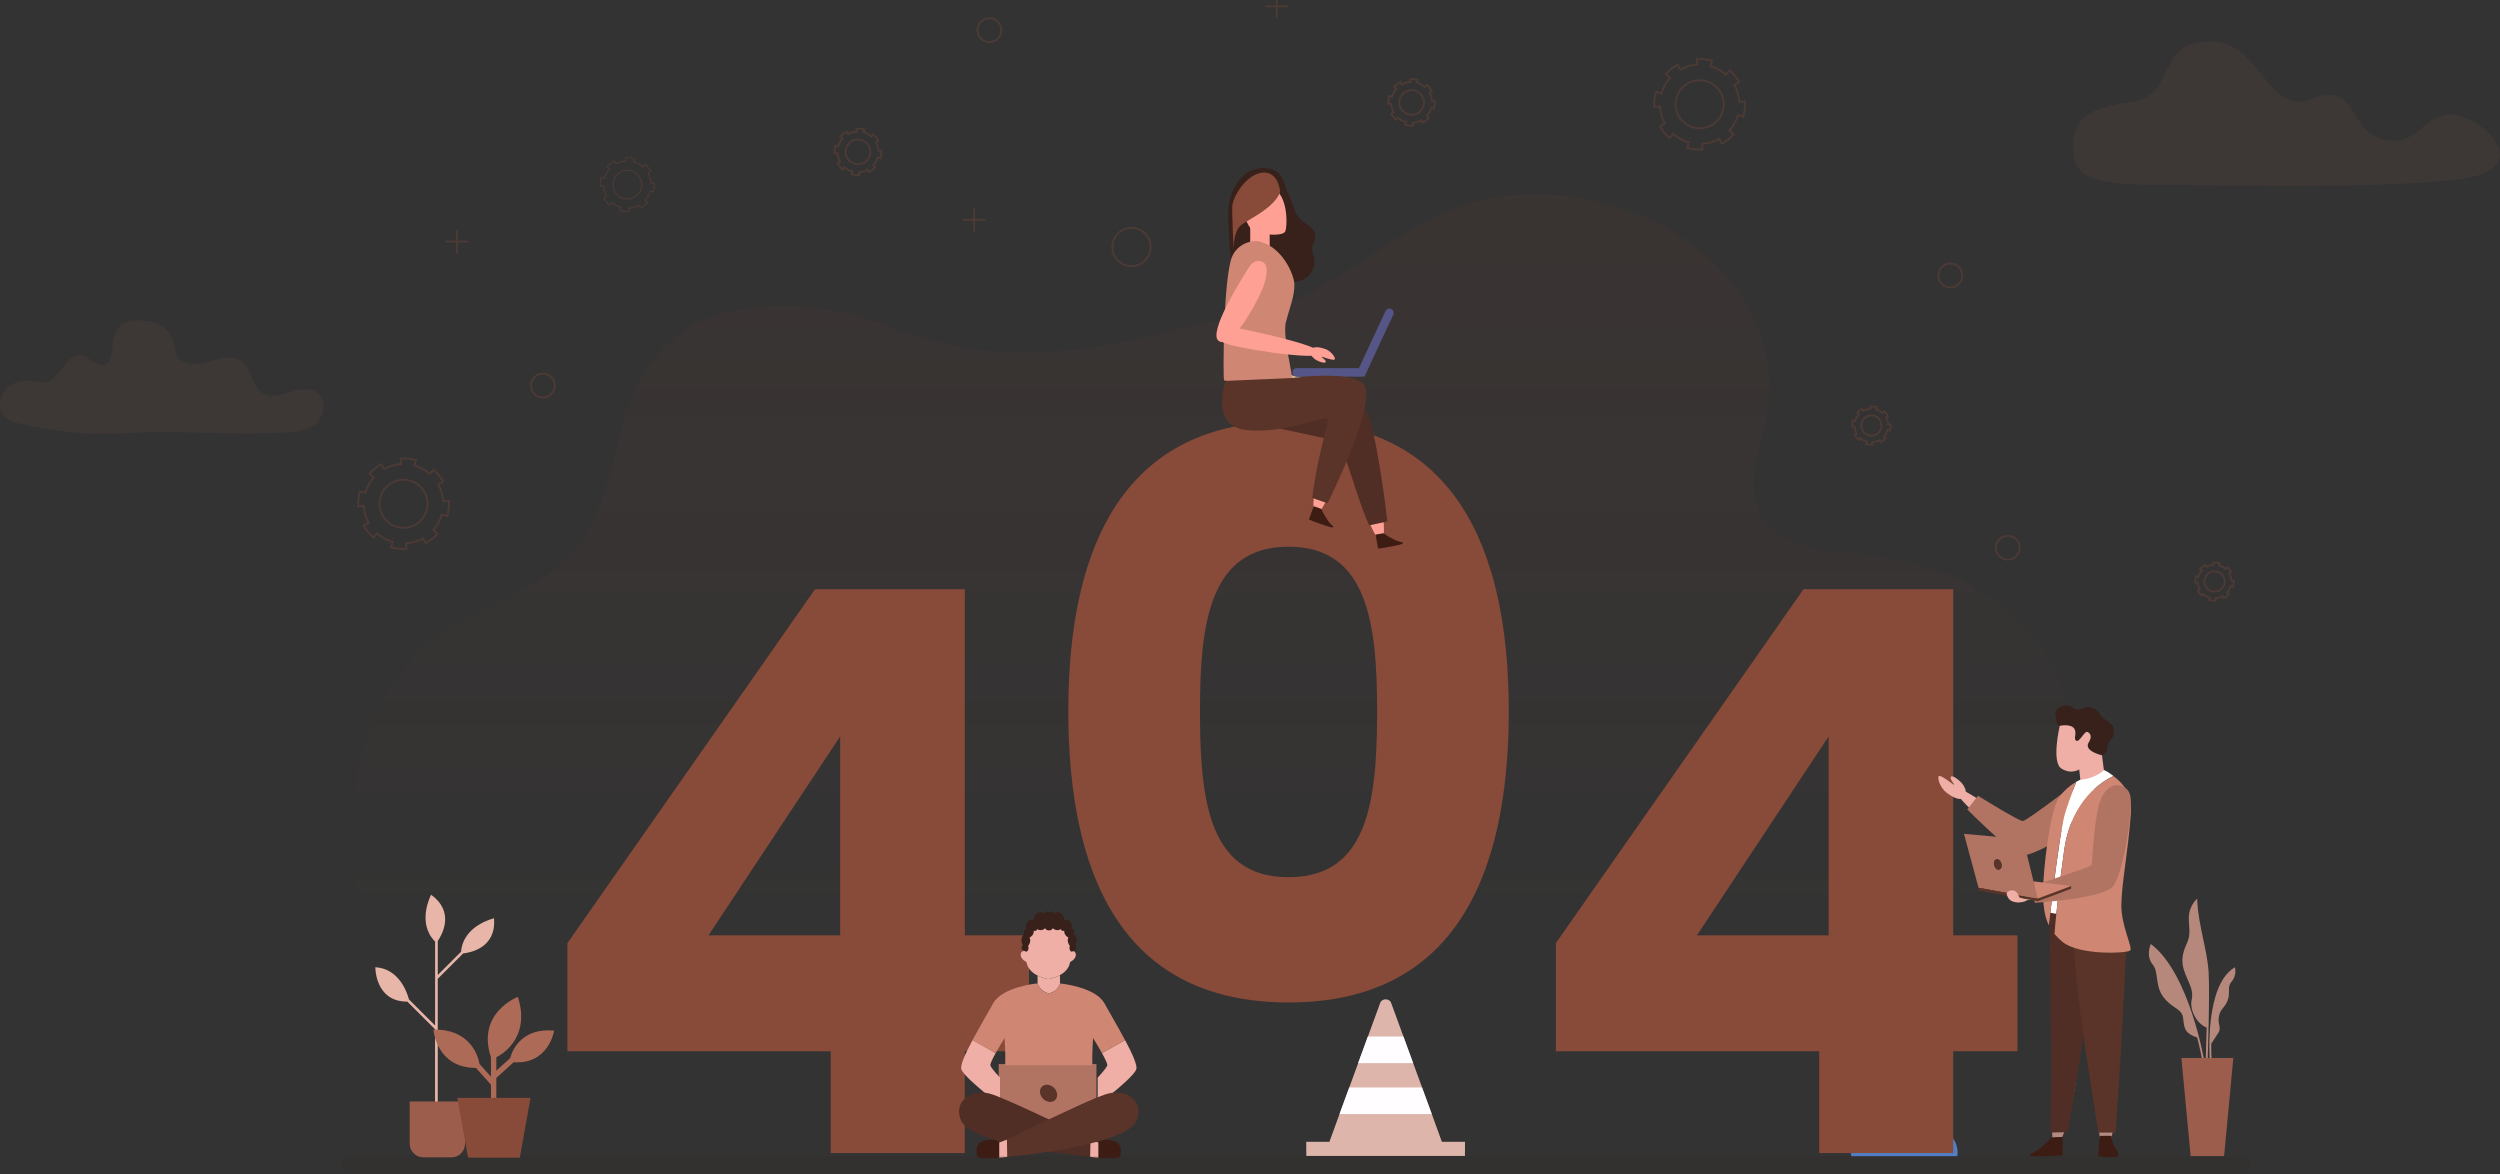 <svg width="726" height="341" viewBox="0 0 726 341" fill="none" xmlns="http://www.w3.org/2000/svg">
<rect x="0" y="0" width="726" height="341" fill="#333333" stroke="none"/>
<g clip-path="url(#clip0_3341_13729)">
<path d="M619.618 337.529H181.156C176.808 337.529 172.157 338.014 167.834 337.529C137.145 334.131 116.171 300.492 107.464 273.795C105.229 266.975 103.65 259.815 102.837 252.57C100.335 230.545 104.926 207.67 120.203 190.863C133.599 176.118 155.932 174.128 168.016 158.34C176.93 146.751 177.513 130.902 182.601 117.614C185.929 108.926 191.333 100.746 199.166 95.698C205.785 91.427 213.764 89.655 221.646 89.109C234.106 88.235 246.785 90.249 258.346 94.934C270.503 99.873 282.708 102.081 295.909 102.275C311.029 102.482 325.322 100.006 339.859 96.232C354.08 92.567 369.152 91.232 382.231 84.073C400.703 73.988 413.977 60.166 435.764 57.169C459.057 53.953 485.009 62.035 500.882 79.752C511.594 91.718 516.123 107.263 512.747 123.063C510.658 132.771 505.764 143.523 513.33 152.176C518.322 157.915 526.434 159.772 534 160.33C554.427 161.884 572.304 165.998 587.059 181.397C601.632 196.627 602.847 211.371 603.758 231.358C604.086 238.493 603.223 245.568 601.827 252.546C601.487 254.306 601.086 256.065 600.685 257.813C600.43 258.881 600.187 259.924 599.92 260.992C597.734 269.693 593.909 278.795 593.848 287.847C593.738 304.072 608.421 312.312 615.04 325.43C615.586 326.571 619.557 337.529 619.618 337.529Z" fill="url(#paint0_linear_3341_13729)"/>
<path d="M280.183 271.611V171.095H236.694L179.688 252.571L164.774 273.892V305.286H241.236V334.86H280.171V305.286H298.825V271.623H280.183V271.611ZM243.98 271.611H205.75L218.356 252.571L243.98 213.859V271.611Z" fill="#884A39"/>
<path d="M374.193 122.371C326.842 122.371 310.24 157.855 310.24 206.517C310.24 223.895 312.329 239.574 317.114 252.57C325.846 276.319 343.601 291.124 374.193 291.124C404.772 291.124 422.54 276.319 431.272 252.57C436.056 239.561 438.145 223.895 438.145 206.517C438.145 157.855 421.52 122.371 374.193 122.371ZM374.193 254.73C369.906 254.73 366.323 253.978 363.348 252.57C350.268 246.454 348.471 227.984 348.471 206.517C348.471 181.057 351.203 158.765 374.205 158.765C397.182 158.765 399.915 181.057 399.915 206.517C399.915 227.997 398.105 246.442 385.05 252.57C382.038 253.978 378.48 254.73 374.193 254.73Z" fill="#884A39"/>
<path d="M537.657 335.758C547.906 335.758 558.144 335.758 568.394 335.758C568.88 332.736 567.35 329.787 564.726 328.537C562.455 327.457 559.711 327.809 557.67 329.435C558.278 327.955 557.828 326.256 556.602 325.333C555.266 324.314 553.298 324.448 552.048 325.685C551.234 322.457 548.878 319.885 545.878 319.084C541.883 318.016 537.316 320.212 535.337 324.532C536.114 328.27 536.879 332.02 537.657 335.758Z" fill="#537EC5"/>
<path d="M567.216 271.611V171.095H523.751L466.733 252.571L451.819 273.892V305.286H528.305V334.86H567.216V305.286H585.882V271.623H567.216V271.611ZM531.037 271.611H492.795L505.401 252.571L531.037 213.859V271.611Z" fill="#884A39"/>
<path d="M363.238 70.603C364.052 70.445 367.234 71.052 367.853 71.598C370.537 73.952 375.443 79.753 375.225 84.619C374.957 90.59 372.686 91.585 372.686 95.832C372.686 100.079 374.314 108.586 374.314 109.678C374.314 110.77 356.838 110.309 356.474 109.86C356.109 109.411 356.668 78.09 357.737 75.032C358.817 72.01 359.789 71.27 363.238 70.603Z" fill="#DEC6A0"/>
<path d="M358.672 116.765C358.065 119.52 359.947 122.19 362.74 122.59C364.963 122.906 367.974 123.003 371.836 122.432C381.467 121.012 392.931 121.971 394.692 118.355C396.453 114.739 391.158 110.528 381.722 110.103C373.196 109.727 362.643 107.967 360.87 110.382C359.959 111.608 359.194 114.35 358.672 116.765Z" stroke="#D5BB95" stroke-width="0.883" stroke-miterlimit="10"/>
<path d="M361.878 113.125C360.482 115.576 361.477 118.683 364.028 119.896C366.056 120.855 368.898 121.838 372.76 122.445C382.378 123.95 393.041 128.27 395.798 125.345C398.554 122.42 394.753 116.814 385.863 113.61C377.836 110.71 368.278 105.904 365.862 107.676C364.635 108.586 363.093 110.977 361.878 113.125Z" stroke="#D5BB95" stroke-width="0.883" stroke-miterlimit="10"/>
<path d="M358.1 77.653C356.995 74.996 356.898 68.079 356.715 65.251C356.533 62.302 356.618 59.256 357.602 56.441C358.974 52.485 361.804 49.208 366.188 48.832C367.427 48.723 368.714 48.856 369.856 49.378C370.973 49.9 371.908 50.798 372.467 51.902C373.11 53.164 373.256 54.621 373.876 55.895C374.422 57.011 375.005 58.116 375.394 59.317C375.734 60.373 376.001 61.465 376.62 62.399C377.252 63.37 378.187 64.135 379.098 64.826C380.446 65.834 382.182 66.987 381.976 68.916C381.879 69.875 381.32 70.7 381.138 71.634C380.931 72.714 381.308 73.794 381.575 74.826C382.061 76.683 381.296 78.685 379.996 80.044C378.806 81.294 377.07 81.864 375.369 81.888C374.349 81.901 373.317 81.925 372.321 81.731C371.143 81.5 370.597 80.966 369.844 80.056C367.998 77.835 366.14 75.603 364.294 73.382C363.844 72.848 363.407 72.314 362.958 71.78C362.739 71.525 362.788 71.549 362.508 71.367C362.035 71.04 362.156 71.307 361.634 71.537C360.359 72.095 359.169 76.78 358.1 77.653Z" fill="#37211A"/>
<path d="M368.716 65.652H363.068V73.588H368.716V65.652Z" fill="#FFA095"/>
<path d="M368.642 68.103C368.642 68.103 372.71 68.467 373.257 67.156C373.803 65.846 374.07 58.832 371.083 55.664C368.095 52.497 362.752 53.261 360.857 56.162C358.95 59.062 362.982 68.054 365.338 68.151C367.682 68.249 368.642 68.103 368.642 68.103Z" fill="#FFA095"/>
<path d="M394.789 114.399C388.62 108.926 381.552 138.293 381.418 146.133C381.285 153.96 385.05 146.533 389.786 134.956C394.522 123.391 397.218 116.547 394.789 114.399Z" fill="#FFA095"/>
<path d="M383.738 147.856C383.738 147.856 384.187 149.094 385.462 150.926C386.725 152.758 387.26 152.625 387.15 153.123C387.029 153.608 380.106 150.89 380.106 150.89L381.503 146.994C381.503 146.994 383.774 147.747 383.738 147.856Z" fill="#3D1C14"/>
<path d="M394.717 120.382C386.641 118.719 395.178 147.698 398.979 154.542C402.781 161.399 402.319 153.086 400.643 140.696C398.979 128.306 397.899 121.037 394.717 120.382Z" fill="#FFA095"/>
<path d="M401.845 154.882C401.845 154.882 402.853 155.732 404.869 156.69C406.885 157.649 407.286 157.273 407.419 157.758C407.565 158.244 400.206 159.336 400.206 159.336L399.465 155.258C399.477 155.246 401.833 154.773 401.845 154.882Z" fill="#3D1C14"/>
<path d="M376.584 109.387H396.234L404.614 91.39C404.905 90.772 404.638 90.031 404.006 89.74C403.387 89.437 402.646 89.716 402.355 90.347L394.631 106.911H376.56C375.88 106.911 375.321 107.47 375.321 108.149C375.333 108.841 375.892 109.387 376.584 109.387Z" fill="#565588"/>
<path d="M364.696 69.972C364.696 69.972 359.996 69.948 357.919 74.256C355.211 79.886 355.151 109.775 355.454 110.382C355.867 111.207 374.764 111.207 375.177 110.249C375.59 109.29 372.383 97.567 373.416 93.538C374.448 89.51 375.942 86.148 375.893 82.629C375.869 79.741 372.043 70.809 364.696 69.972Z" fill="#CF8774"/>
<path d="M375.176 110.249C375.176 110.249 393.489 114.933 396.586 119.277C399.695 123.622 402.901 151.423 402.901 151.423L397.631 152.564C394.218 145.429 390.077 128.791 388.316 128.172C386.555 127.553 369.249 123.974 369.249 123.974L368.97 113.913L375.176 110.249Z" fill="#502E25"/>
<path d="M375.285 109.775C382.632 108.841 395.408 108.186 396.586 112.688C398.529 120.115 385.523 146.157 385.523 146.157L381.078 144.603C382.523 132.298 386.081 122.384 385.523 121.559C384.976 120.733 372.419 126.109 361.805 124.872C351.19 123.634 355.939 110.613 355.939 110.613L375.285 109.775Z" fill="#5B3429"/>
<path d="M365.837 75.809C364.671 75.663 363.542 76.306 362.91 77.301C360.056 81.731 350.753 96.718 353.899 98.999C357.591 101.681 365.047 87.908 366.699 83.66C368.059 80.117 368.666 76.161 365.837 75.809Z" fill="#FFA095"/>
<path d="M354.871 95.783C355.648 95.007 356.801 94.752 357.894 94.97C363.311 96.05 382.912 100.128 383.483 102.482C384.151 105.225 355.66 100.638 355.016 99.278C354.53 98.235 353.632 97.033 354.871 95.783Z" fill="#FFA095"/>
<path d="M380.714 101.839C381.017 100.152 383.883 101.014 384.843 101.342C386.409 101.876 387.842 103.696 387.636 104.315C387.43 104.946 383.932 103.502 383.774 103.611C383.604 103.72 385.244 104.582 384.989 105.14C384.733 105.71 382.426 104.849 381.649 104.145C380.859 103.453 380.519 102.895 380.714 101.839Z" fill="#FFA095"/>
<path d="M358.283 73.236C358.283 73.236 357.858 67.108 360.651 65.179C363.444 63.249 369.966 60.312 371.763 55.798C371.763 55.798 371.399 49.755 366.674 50.131C361.938 50.507 357.967 57.169 357.858 59.912C357.748 62.654 358.283 73.236 358.283 73.236Z" fill="#884A39"/>
<path d="M418.837 331.911H385.938L388.998 323.525L391.828 315.795L394.414 308.732L397.244 301.002L400.827 291.197C401.312 289.874 403.498 289.874 403.972 291.197L407.555 301.002L410.384 308.732L412.971 315.795L415.801 323.525L418.837 331.911Z" fill="#DDB5AB"/>
<path d="M425.418 335.685H379.354L379.33 331.583H425.442L425.418 335.685Z" fill="#DDB5AB"/>
<path d="M410.371 308.732H394.401L397.231 301.002H407.542L410.371 308.732Z" fill="#FFFDFF"/>
<path d="M415.776 323.525H388.997L391.827 315.795H412.946L415.776 323.525Z" fill="#FFFDFF"/>
<path d="M304.362 284.328H304.483C304.483 284.328 306.171 284.074 307.811 283.163L307.823 283.188V285.578C307.823 285.578 307.361 287.848 304.568 288.479C301.799 287.836 301.313 285.554 301.313 285.554V283.358L301.338 283.309C302.88 284.11 304.362 284.328 304.362 284.328Z" fill="#EFAEA6"/>
<path d="M304.484 284.328H304.362C304.362 284.328 302.88 284.11 301.35 283.321C299.881 282.593 298.387 281.367 298.083 279.365C298.083 279.365 296.383 278.625 296.407 277.229C296.432 275.834 297.926 276.21 297.926 276.21C297.926 276.21 296.699 271.817 299.006 268.589C301.326 265.337 304.289 266.356 304.289 266.356H304.532C304.532 266.356 307.52 265.349 309.827 268.589C312.159 271.817 310.908 276.21 310.908 276.21C310.908 276.21 312.39 275.834 312.426 277.229C312.45 278.625 310.762 279.365 310.762 279.365C310.483 281.234 309.159 282.423 307.811 283.163C306.172 284.074 304.484 284.328 304.484 284.328Z" fill="#EFAEA6"/>
<path d="M318.406 318.769L318.43 318.854C311.811 321.451 304.792 325.698 304.209 326.062C303.614 325.71 296.619 321.463 290 318.854L290.024 318.769V312.556V309H291.554H304.124H304.318H316.863H318.406V312.556V318.769Z" fill="#B17362"/>
<path d="M303.539 315.047C302.266 315.327 301.67 316.649 302.185 317.991C302.726 319.353 304.189 320.214 305.461 319.954C306.734 319.673 307.33 318.351 306.815 317.009C306.274 315.647 304.811 314.786 303.539 315.047Z" fill="#5B3429"/>
<path d="M290.384 319.108L290.359 319.193C289.108 318.708 287.87 318.271 286.692 317.931C283.704 315.516 279.636 311.997 279.174 310.492C278.798 309.303 280.401 305.832 282.441 302.046L282.465 302.058L289.145 305.82C288.246 307.446 287.469 309.024 287.615 309.424C287.93 310.346 290.347 312.895 290.347 312.895H290.396V319.108H290.384Z" fill="#EFAEA6"/>
<path d="M318.765 319.108V312.895H318.813C318.813 312.895 321.218 310.346 321.546 309.424C321.691 309.024 320.926 307.458 320.016 305.82L326.695 302.058L326.719 302.046C328.747 305.844 330.35 309.315 329.986 310.492C329.525 311.985 325.456 315.504 322.481 317.919C321.303 318.259 320.064 318.695 318.801 319.193L318.765 319.108Z" fill="#EFAEA6"/>
<path d="M304.483 309.339H291.914V309.096C292.059 306.633 291.731 301.451 291.731 301.451C291.731 301.451 290.31 303.708 289.132 305.82L282.453 302.058L282.429 302.046C284.505 298.138 287.056 293.867 288.392 291.403C291.027 286.537 301.313 285.566 301.313 285.566C301.313 285.566 301.787 287.848 304.568 288.491C307.361 287.848 307.823 285.59 307.823 285.59C307.823 285.59 318.121 286.549 320.757 291.415C322.092 293.879 324.643 298.15 326.719 302.058L326.695 302.07L320.016 305.832C318.85 303.708 317.417 301.463 317.417 301.463C317.417 301.463 317.089 306.657 317.222 309.109V309.351H304.677H304.483V309.339Z" fill="#CF8774"/>
<path d="M297.027 274.45C296.93 274.317 296.578 273.734 296.614 272.921C296.675 271.866 297.367 271.283 297.452 271.222C297.415 271.15 297.27 270.785 297.379 270.361C297.476 269.985 297.756 269.693 298.096 269.608C298.071 269.511 297.828 268.613 298.29 267.849C298.691 267.181 299.444 266.89 300.16 267.157C300.209 266.259 300.67 265.47 301.338 265.106C302.285 264.609 303.136 265.228 303.208 265.276C303.208 265.276 303.403 264.754 303.852 264.669C304.156 264.621 304.447 264.766 304.641 265.058C304.824 264.766 305.127 264.621 305.431 264.669C305.88 264.754 306.074 265.252 306.074 265.276C306.147 265.228 307.01 264.597 307.945 265.106C308.613 265.458 309.074 266.259 309.123 267.157C309.839 266.89 310.592 267.181 310.993 267.849C311.442 268.613 311.212 269.511 311.187 269.608C311.527 269.693 311.807 269.972 311.904 270.361C312.013 270.785 311.867 271.15 311.831 271.222C311.916 271.295 312.608 271.866 312.669 272.921C312.717 273.734 312.353 274.305 312.256 274.45C312.535 274.669 312.657 275.081 312.547 275.458C312.438 275.822 312.147 276.052 311.831 276.028C311.758 276.101 311.649 276.21 311.503 276.283C311.406 276.331 311.309 276.368 311.236 276.38C311.139 276.343 310.908 276.234 310.738 275.943C310.422 275.385 310.677 274.717 310.689 274.693C310.592 274.572 309.961 273.783 310.094 272.812C310.119 272.594 310.191 272.399 310.264 272.242C310.143 272.193 309.378 271.841 309.123 270.943C309.05 270.676 309.038 270.421 309.05 270.227C308.819 270.385 308.54 270.385 308.333 270.227C308.163 270.094 308.103 269.887 308.078 269.815C307.908 269.924 307.471 270.167 306.888 270.106C306.281 270.045 305.868 269.693 305.722 269.548C305.722 269.548 305.552 270.179 304.641 270.191H304.629H304.617C303.706 270.179 303.536 269.548 303.536 269.548C303.391 269.693 302.978 270.045 302.37 270.106C301.787 270.167 301.35 269.924 301.18 269.815C301.156 269.887 301.095 270.094 300.925 270.227C300.719 270.385 300.439 270.385 300.209 270.227C300.221 270.421 300.209 270.676 300.136 270.943C299.881 271.841 299.128 272.181 298.994 272.242C299.067 272.399 299.128 272.594 299.164 272.812C299.298 273.795 298.666 274.572 298.569 274.693C298.581 274.729 298.836 275.397 298.521 275.943C298.363 276.222 298.132 276.331 298.023 276.38C297.95 276.368 297.853 276.331 297.756 276.283C297.61 276.198 297.501 276.101 297.428 276.028C297.112 276.052 296.808 275.809 296.711 275.458C296.626 275.081 296.748 274.669 297.027 274.45Z" fill="#37211A"/>
<path d="M316.737 335.964C316.737 335.964 282.611 332.942 279.15 325.515C276.6 320.042 282.004 315.674 288.222 317.834C294.44 319.994 316.822 330.952 316.822 330.952L316.737 335.964Z" fill="#502E25"/>
<path d="M318.923 331.826V336.243C318.923 336.243 324.764 336.631 325.141 335.976C325.517 335.321 325.967 332.966 324.485 331.838C322.991 330.709 319.384 330.649 318.923 331.826Z" fill="#3D1C14"/>
<path d="M316.677 330.952L318.96 331.802V336.194L316.58 335.964L316.677 330.952Z" fill="#EFAEA6"/>
<path d="M292.411 335.964C292.411 335.964 326.537 332.942 329.998 325.515C332.548 320.042 327.144 315.674 320.926 317.834C314.708 319.994 292.326 330.952 292.326 330.952L292.411 335.964Z" fill="#5B3429"/>
<path d="M292.412 330.952L290.129 331.801V336.194L292.497 335.964L292.412 330.952Z" fill="#EFAEA6"/>
<path d="M290.165 331.826V336.243C290.165 336.243 284.324 336.631 283.947 335.976C283.571 335.321 283.121 332.966 284.603 331.838C286.085 330.709 289.704 330.649 290.165 331.826Z" fill="#3D1C14"/>
<path opacity="0.12" d="M651.255 335.709H191.298H170.106H101.356C100.057 335.709 99 336.765 99 338.063C99 339.362 100.057 340.417 101.356 340.417H170.106H191.298H651.255C652.555 340.417 653.611 339.362 653.611 338.063C653.611 336.765 652.555 335.709 651.255 335.709Z" fill="#37211A"/>
<path d="M610.657 301.852C617.434 299.158 615.053 324.169 612.928 331.146C610.803 338.124 609.746 333.671 609.03 321.79C608.325 309.898 607.997 302.908 610.657 301.852Z" fill="#B48B80"/>
<path d="M599.848 301.245C606.855 299.534 601.548 323.999 598.718 330.613C595.889 337.239 595.658 332.688 596.18 320.795C596.702 308.903 597.091 301.925 599.848 301.245Z" fill="#B48B80"/>
<path d="M609.552 271.805C612.115 271.077 614.738 272.691 615.272 275.288C615.697 277.363 616.232 282.521 616.183 286.198C616.062 295.287 616.438 303.697 613.147 305.553C609.844 307.422 605.569 302.677 604.634 293.843C603.784 285.846 601.513 276.028 603.687 274.22C604.78 273.31 607.318 272.448 609.552 271.805Z" fill="#DEC6A0"/>
<path d="M603.54 272.096C605.957 271.951 608.094 274.086 608.191 276.72C608.264 278.819 607.973 283.928 607.366 287.472C605.884 296.233 604.961 304.437 601.694 305.517C598.427 306.597 595.282 301.075 595.756 292.326C596.193 284.414 595.622 274.426 597.856 273.152C598.998 272.509 601.427 272.218 603.54 272.096Z" fill="#DEC6A0"/>
<path d="M595.233 264.318C595.233 264.318 595.488 299.898 595.658 303.078C595.828 306.257 595.488 328.889 595.488 328.889L600.431 328.792C600.431 328.792 608.908 280.312 608.386 272.4C607.876 264.488 595.233 264.318 595.233 264.318Z" fill="#502E25"/>
<path d="M617.445 275.943C617.445 275.943 616.304 298.636 616.073 302.532C615.842 306.427 614.373 328.902 614.373 328.902H609.357C609.357 328.902 606.102 308.126 605.653 305.007C605.046 300.796 602.01 279.317 601.779 267.279C601.548 255.253 617.445 275.943 617.445 275.943Z" fill="#5B3429"/>
<path d="M608.593 230.132C608.97 231.322 608.508 232.632 607.585 233.482C603.444 237.292 589.344 249.852 586.296 247C582.713 243.651 595.89 233.263 600.092 230.727C603.59 228.628 607.682 227.244 608.593 230.132Z" fill="#DEC6A0"/>
<path d="M590.255 245.375C590.328 244.319 589.793 243.324 588.955 242.681C584.863 239.465 569.937 227.936 567.933 229.029C565.602 230.291 586.357 247.899 587.705 247.498C588.761 247.183 590.158 247.062 590.255 245.375Z" fill="#EFAEA6"/>
<path d="M563.002 225.424C563.427 224.842 566.269 227.16 567.168 227.742C567.301 227.827 567.399 227.876 567.435 227.876C567.471 227.863 567.459 227.827 567.435 227.766C567.265 227.366 566.099 226.043 566.561 225.546C567.059 224.999 569.293 226.747 570.095 227.924C570.143 227.985 570.192 228.058 570.228 228.118C570.908 229.283 571.103 230.084 570.447 231.273C569.402 233.166 566.269 230.958 565.225 230.157C564.35 229.49 563.658 228.434 563.257 227.463C562.893 226.553 562.772 225.74 563.002 225.424Z" fill="#EFAEA6"/>
<path d="M600.297 229.368C600.297 229.368 588.542 238.312 587.449 238.421C586.356 238.53 574.405 231.092 574.405 231.092L571.309 235.06C571.309 235.06 584.352 248.226 587.218 248.396C590.084 248.566 597.771 243.931 597.771 243.931L600.297 229.368Z" fill="#B17362"/>
<path d="M598.488 205.183C598.1 205.365 597.735 205.607 597.432 205.911C597.237 206.117 597.055 206.348 596.958 206.615C596.849 206.906 596.849 207.209 596.861 207.513C596.909 208.471 597.152 210.279 597.954 210.91C598.318 210.522 599.363 210.595 599.848 210.607C600.796 210.619 602.01 210.813 602.447 211.784C603.042 213.095 602.18 214.163 602.714 214.915C603.601 216.141 605.24 212.245 606.091 212.512C606.928 212.791 607.669 213.787 606.528 215.583C605.617 217.014 607.111 218.07 608.289 218.604C608.835 218.859 609.467 219.138 610.074 219.247C610.96 219.405 611.774 218.568 611.932 217.694C612.017 217.197 611.932 216.687 612.066 216.201C612.308 215.34 613.195 214.818 613.571 214.005C613.851 213.422 613.827 212.743 613.802 212.1C613.79 211.711 613.766 211.323 613.608 210.971C613.401 210.522 613.001 210.207 612.612 209.903C612.005 209.43 611.386 208.957 610.778 208.483C610.572 208.326 610.378 208.168 610.207 207.974C610.001 207.719 609.867 207.416 609.697 207.124C608.92 205.838 607.293 205.134 605.823 205.45C604.864 205.656 603.917 206.263 602.969 205.996C602.459 205.862 602.059 205.498 601.597 205.243C600.674 204.734 599.484 204.734 598.488 205.183Z" fill="#37211A"/>
<path d="M598.123 210.789L598.062 210.862C598.075 210.874 598.099 210.886 598.123 210.898C598.123 210.898 595.706 221.31 598.597 223.167C601.475 225.024 603.807 223.446 603.807 223.446L604.28 227.815L611.166 225.121L610.425 219.454C610.425 219.454 610.45 219.417 610.51 219.357L610.425 219.344C610.425 219.344 604.96 218.119 606.564 215.607C607.693 213.811 606.952 212.816 606.126 212.537C605.288 212.258 603.637 216.165 602.75 214.939C602.216 214.187 603.078 213.119 602.483 211.809C601.645 210.012 598.123 210.789 598.123 210.789Z" fill="#EFAEA6"/>
<path d="M595.427 265.058L597.163 265.373C597.467 262.072 598.111 256.381 599.447 246.867C601.499 232.159 610.802 226.735 613.741 225.339C612.441 224.344 611.482 223.798 611.02 223.64C609.757 224.745 607.608 226.104 604.013 226.468V226.492C604.013 226.492 603.612 226.662 602.968 227.026C602.337 228.591 599.847 234.865 599.192 238.178C597.856 244.877 596.204 258.359 595.427 265.058Z" fill="white"/>
<path d="M593.326 258.723C593.326 262.704 593.593 265.907 595.002 268.735C595.294 266.126 597.504 246.673 599.18 238.178C599.836 234.865 602.325 228.591 602.957 227.026C601.682 227.766 599.471 229.283 597.807 231.819C595.318 235.606 593.326 252.376 593.326 258.723Z" fill="#CF8774"/>
<path d="M599.446 246.867C597.309 262.097 596.738 269.694 596.629 271.235C597.273 271.999 598.025 272.764 598.924 273.504C603.831 277.545 617.845 276.853 618.622 276.004C619.388 275.142 615.951 268.783 616.036 262.692C616.121 256.588 617.93 247.729 618.792 236.479C619.29 229.975 616.011 227.099 613.728 225.351C610.789 226.735 601.499 232.159 599.446 246.867Z" fill="#CF8774"/>
<path d="M615.745 229.174C616.838 229.781 617.397 231.043 617.324 232.293C616.948 237.911 615.369 256.721 611.203 256.745C606.297 256.782 608.689 240.181 610.001 235.46C611.07 231.528 613.086 227.718 615.745 229.174Z" fill="#DEC6A0"/>
<path d="M611.786 252.862C610.985 252.17 609.867 252.001 608.847 252.267C603.807 253.59 585.615 258.554 585.275 260.799C584.874 263.42 611.446 257.473 611.944 256.163C612.333 255.144 613.074 253.966 611.786 252.862Z" fill="#DEC6A0"/>
<path d="M617.7 229.235C616.474 227.924 614.434 227.633 612.891 228.543C611.483 229.38 609.879 231.286 609.102 235.557C607.56 244.088 607.778 250.908 607.268 251.369C606.758 251.83 589.72 257.437 589.72 257.437L590.922 262.17C590.922 262.17 611.446 260.993 613.802 257.158C616.158 253.323 617.87 243.979 618.441 238.081C618.878 233.616 619.255 230.885 617.7 229.235Z" fill="#B17362"/>
<path d="M595.67 330.358C595.67 330.358 594.675 331.705 592.404 333.464C590.133 335.224 589.525 334.86 589.477 335.503C589.428 336.158 598.998 335.503 598.998 335.503V330.163C598.998 330.176 595.67 330.224 595.67 330.358Z" fill="#3D1C14"/>
<path d="M613.232 329.933C613.232 329.933 613.086 331.304 614.046 332.943C615.394 335.26 615.394 334.787 615.078 335.625C614.762 336.462 609.285 335.758 609.285 335.758L609.771 329.872C609.771 329.885 613.305 329.751 613.232 329.933Z" fill="#3D1C14"/>
<path d="M590.534 255.944L587.522 243.712L570.338 242.147L574.564 257.813L591.749 260.932L590.534 255.944ZM579.118 251.333C578.875 250.508 579.155 249.719 579.726 249.549C580.296 249.391 580.952 249.913 581.195 250.738C581.438 251.564 581.159 252.352 580.588 252.522C580.017 252.692 579.361 252.17 579.118 251.333Z" fill="#B17362"/>
<path d="M579.726 249.549C579.155 249.719 578.888 250.52 579.119 251.333C579.362 252.158 580.018 252.68 580.588 252.522C581.159 252.352 581.426 251.551 581.196 250.738C580.953 249.913 580.297 249.391 579.726 249.549Z" fill="#5B3429"/>
<path d="M590.534 255.944L591.761 260.956L601.452 257.316L590.534 255.944Z" fill="#CF8774"/>
<path d="M591.773 260.944L574.601 257.825V258.638L591.773 261.721C591.773 261.721 591.761 260.932 591.773 260.944V261.721L601.464 258.092V257.316" fill="#5B3429"/>
<path d="M588.761 261.32C588.639 261.296 588.518 261.272 588.409 261.248C588.251 261.211 588.081 261.187 587.923 261.151C587.765 261.114 587.595 261.126 587.461 261.029C587.413 260.993 587.364 260.956 587.328 260.932C587.279 260.896 587.219 260.884 587.158 260.859C586.915 260.787 586.636 260.787 586.453 260.592C586.259 260.374 586.223 260.071 586.101 259.804C586.089 259.779 586.077 259.767 586.077 259.743C585.858 259.306 585.446 258.918 585.008 258.699C584.438 258.42 583.563 258.566 583.065 258.942C582.652 259.245 582.713 259.67 582.871 260.095C583.077 260.641 583.393 261.151 583.879 261.478C584.34 261.794 584.887 261.939 585.421 262.024C585.725 262.073 586.041 262.097 586.344 262.073C586.648 262.061 586.951 262 587.255 261.952C587.534 261.903 587.814 261.83 588.081 261.721C588.287 261.636 588.482 261.527 588.664 261.393C588.7 261.381 588.737 261.345 588.761 261.32Z" fill="#EFAEA6"/>
<path d="M109 280.882C115.862 281.294 118.193 288.102 118.752 290.214L126.354 297.81V273.431C120.889 267.994 125.176 259.839 125.176 259.839C132.123 264.778 128.419 271.38 127.132 273.273V283.139L133.896 276.38C134.503 268.71 143.454 266.671 143.454 266.671C144.195 275.154 136.774 276.622 134.491 276.877L127.18 284.183L127.12 284.122V322.008H126.342V298.793L126.282 298.854L118.291 290.869C108.879 290.93 109 280.882 109 280.882Z" fill="#E7B6A8"/>
<path d="M122.954 336.097H131.078C133.276 336.097 135.049 334.326 135.049 332.129V319.873H118.982V332.129C118.982 334.314 120.756 336.097 122.954 336.097Z" fill="#9C5D4C"/>
<path d="M148.166 307.276L144.134 310.929V307.021C147.194 305.504 153.861 300.177 150.376 289.486C150.376 289.486 138.244 294.134 142.579 307.033V312.676L139.227 308.938C138.79 306.038 136.033 298.757 125.856 298.988C125.856 298.988 126.67 310.128 138.207 310.128L142.579 314.994V322.457H144.134V313.028L149.162 308.477C159.399 309.169 160.917 299.303 160.917 299.303C151.797 298.381 148.785 304.679 148.166 307.276Z" fill="#AD6A57"/>
<path d="M150.959 336.182H135.924L132.815 318.829H154.068L150.959 336.182Z" fill="#884A39"/>
<path d="M639.828 272.8C639.05 269.087 638.237 265.24 638.091 261.599L638.067 260.956L637.617 261.417C637.532 261.502 635.626 263.517 635.626 266.465C635.626 267.266 635.674 267.982 635.723 268.674C635.844 270.409 635.966 271.914 635.091 273.88C633.853 276.695 633.039 279.147 634.678 282.994L635.152 284.11C636.391 286.974 636.913 288.163 636.439 290.469C635.893 293.114 637.678 297.119 640.811 298.417C640.69 303.636 640.544 307.98 640.544 308.065L641.091 308.089C641.103 307.895 641.783 288.224 641.37 282.12C641.188 279.244 640.532 276.113 639.828 272.8Z" fill="#B5887B"/>
<path d="M624.891 274.353L624.611 274.135L624.478 274.463C624.417 274.596 623.154 277.666 625.158 280.13C626.008 281.173 626.178 282.496 626.384 284.025C626.615 285.76 626.87 287.726 628.267 289.571C629.408 291.076 630.623 291.901 631.594 292.568C632.845 293.418 633.744 294.037 633.962 295.566C633.999 295.845 634.035 296.1 634.06 296.342C634.363 298.757 634.533 300.104 638.067 301.306C639.087 305.286 639.561 308.053 639.573 308.138L640.107 308.053C640.071 307.798 635.796 282.909 624.891 274.353Z" fill="#B5887B"/>
<path d="M649.095 281.27L649.01 280.882L648.682 281.1C640.278 286.501 641.651 306.973 641.711 307.834L641.978 307.81L642.258 307.786C642.258 307.725 642.124 305.832 642.161 303.077C642.428 302.677 643.448 301.111 644.225 299.898C644.747 299.073 644.614 298.357 644.456 297.592C644.322 296.913 644.164 296.136 644.395 295.056C644.662 293.782 645.087 293.284 645.573 292.702C645.962 292.228 646.411 291.694 646.848 290.687C647.298 289.644 647.286 288.685 647.286 287.848C647.273 286.84 647.273 285.979 648.002 285.141C649.532 283.418 649.107 281.355 649.095 281.27Z" fill="#B5887B"/>
<path d="M645.876 335.721H636.16L633.477 307.252H648.56L645.876 335.721Z" fill="#9C5D4C"/>
<g opacity="0.3">
<path d="M490.721 40.383L490.798 40.101M505.092 29.588C504.989 27.844 504.489 26.164 503.655 24.664L505.079 23.869C504.361 22.587 503.437 21.421 502.321 20.433L501.23 21.651C499.972 20.536 498.458 19.677 496.726 19.177L497.175 17.613H497.15C495.956 17.279 494.75 17.113 493.557 17.113C493.3 17.113 493.044 17.125 492.787 17.138L492.89 18.767C491.145 18.869 489.464 19.369 487.963 20.203L487.167 18.779C485.884 19.497 484.717 20.421 483.729 21.536L484.948 22.626C483.831 23.882 482.959 25.395 482.471 27.113L480.906 26.664L480.893 26.69C480.559 27.882 480.393 29.088 480.393 30.28C480.393 30.536 480.405 30.793 480.418 31.036L482.048 30.947C482.15 32.69 482.651 34.37 483.485 35.87L482.061 36.665C482.779 37.947 483.703 39.114 484.819 40.101L485.91 38.883C487.167 39.998 488.681 40.87 490.401 41.358L489.952 42.922L489.99 42.934C491.183 43.268 492.389 43.434 493.583 43.434C493.852 43.434 494.109 43.422 494.378 43.409L494.276 41.781C496.021 41.678 497.701 41.165 499.203 40.332L499.998 41.755C501.281 41.037 502.449 40.114 503.437 38.998L502.218 37.909C503.334 36.652 504.194 35.139 504.694 33.408L506.26 33.857V33.844C506.593 32.652 506.76 31.447 506.76 30.254C506.76 29.998 506.747 29.729 506.734 29.472L505.092 29.588ZM500.293 32.178C499.421 35.255 496.624 37.255 493.583 37.255C492.954 37.255 492.312 37.165 491.684 36.986C488.604 36.114 486.603 33.319 486.603 30.28C486.603 29.652 486.693 29.011 486.872 28.383C487.745 25.305 490.542 23.305 493.583 23.305C494.211 23.305 494.853 23.395 495.482 23.575C498.561 24.446 500.563 27.241 500.563 30.28C500.563 30.908 500.473 31.537 500.293 32.178Z" stroke="#884A39" stroke-width="0.541" stroke-miterlimit="10"/>
<path d="M180.472 59.628L180.524 59.461M189.043 53.192C188.979 52.153 188.684 51.153 188.184 50.256L189.03 49.781C188.607 49.012 188.055 48.32 187.388 47.73L186.734 48.461C185.99 47.794 185.079 47.281 184.052 46.986L184.322 46.05H184.309C183.59 45.845 182.872 45.755 182.166 45.755C182.012 45.755 181.858 45.755 181.704 45.768L181.755 46.743C180.716 46.807 179.715 47.102 178.817 47.602L178.342 46.755C177.573 47.178 176.88 47.73 176.289 48.397L177.021 49.05C176.354 49.794 175.84 50.704 175.545 51.73L174.609 51.461V51.474C174.403 52.192 174.313 52.91 174.313 53.615C174.313 53.769 174.313 53.922 174.326 54.063L175.301 54.012C175.366 55.051 175.661 56.051 176.161 56.948L175.314 57.423C175.738 58.192 176.289 58.884 176.957 59.474L177.611 58.743C178.355 59.41 179.266 59.923 180.293 60.218L180.023 61.154L180.049 61.166C180.767 61.371 181.486 61.461 182.192 61.461C182.346 61.461 182.512 61.461 182.666 61.449L182.602 60.474C183.642 60.41 184.642 60.115 185.54 59.615L186.015 60.461C186.785 60.038 187.478 59.474 188.068 58.82L187.337 58.179C188.004 57.435 188.517 56.525 188.812 55.499L189.749 55.769C189.954 55.051 190.044 54.333 190.044 53.628C190.044 53.474 190.044 53.32 190.031 53.166L189.043 53.192ZM186.182 54.743C185.669 56.576 184.001 57.769 182.179 57.769C181.807 57.769 181.422 57.718 181.05 57.615C179.215 57.102 178.022 55.435 178.022 53.615C178.022 53.243 178.073 52.858 178.176 52.486C178.689 50.653 180.357 49.461 182.179 49.461C182.551 49.461 182.936 49.512 183.308 49.615C185.143 50.127 186.336 51.794 186.336 53.615C186.336 53.974 186.285 54.358 186.182 54.743Z" stroke="#884A39" stroke-width="0.322" stroke-miterlimit="10"/>
<path d="M114.316 156.389L114.393 156.107M128.699 145.594C128.597 143.85 128.096 142.17 127.262 140.67L128.687 139.875C127.968 138.593 127.044 137.427 125.928 136.439L124.837 137.657C123.58 136.542 122.066 135.683 120.334 135.183L120.783 133.619H120.757C119.564 133.285 118.358 133.119 117.164 133.119C116.908 133.119 116.651 133.131 116.395 133.144L116.497 134.773C114.752 134.875 113.071 135.375 111.57 136.209L110.775 134.785C109.492 135.503 108.324 136.427 107.336 137.542L108.555 138.632C107.439 139.888 106.566 141.401 106.079 143.119L104.513 142.67L104.5 142.696C104.167 143.888 104 145.094 104 146.286C104 146.542 104.013 146.799 104.026 147.042L105.655 146.953C105.758 148.696 106.258 150.376 107.092 151.876L105.668 152.671C106.387 153.953 107.31 155.12 108.427 156.107L109.517 154.889C110.775 156.004 112.289 156.876 114.008 157.363L113.559 158.928L113.597 158.94C114.791 159.274 115.997 159.44 117.19 159.44C117.46 159.44 117.716 159.428 117.986 159.415L117.883 157.787C119.628 157.684 121.309 157.171 122.81 156.338L123.606 157.761C124.889 157.043 126.056 156.12 127.044 155.004L125.825 153.915C126.942 152.658 127.801 151.145 128.302 149.414L129.867 149.863V149.85C130.201 148.658 130.367 147.453 130.367 146.26C130.367 146.004 130.355 145.735 130.342 145.478L128.699 145.594ZM123.888 148.196C123.015 151.273 120.218 153.274 117.177 153.274C116.549 153.274 115.907 153.184 115.278 153.004C112.199 152.132 110.197 149.337 110.197 146.299C110.197 145.671 110.287 145.03 110.467 144.401C111.339 141.324 114.136 139.324 117.177 139.324C117.806 139.324 118.448 139.414 119.076 139.593C122.156 140.465 124.157 143.26 124.157 146.299C124.157 146.914 124.067 147.555 123.888 148.196Z" stroke="#884A39" stroke-width="0.541" stroke-miterlimit="10"/>
<path d="M408.463 34.947L408.502 34.806M415.854 29.395C415.803 28.498 415.546 27.639 415.11 26.87L415.841 26.459C415.469 25.806 414.994 25.203 414.417 24.69L413.852 25.318C413.211 24.741 412.428 24.305 411.543 24.049L411.774 23.241H411.761C411.145 23.062 410.529 22.985 409.913 22.985C409.785 22.985 409.644 22.985 409.515 22.998L409.567 23.831C408.669 23.882 407.809 24.139 407.039 24.575L406.629 23.844C405.974 24.216 405.371 24.69 404.858 25.254L405.487 25.818C404.909 26.459 404.473 27.242 404.216 28.126L403.408 27.895V27.908C403.228 28.524 403.151 29.139 403.151 29.755C403.151 29.883 403.151 30.011 403.164 30.152L403.998 30.101C404.05 30.998 404.306 31.857 404.73 32.627L403.998 33.037C404.37 33.703 404.845 34.293 405.41 34.806L405.974 34.178C406.616 34.755 407.398 35.203 408.284 35.447L408.053 36.255H408.078C408.694 36.434 409.31 36.511 409.926 36.511C410.067 36.511 410.196 36.511 410.337 36.498L410.285 35.665C411.183 35.614 412.043 35.357 412.813 34.921L413.224 35.652C413.878 35.28 414.481 34.806 414.994 34.229L414.366 33.665C414.943 33.024 415.379 32.242 415.636 31.357L416.444 31.588C416.624 30.973 416.701 30.357 416.701 29.742C416.701 29.601 416.701 29.472 416.688 29.344L415.854 29.395ZM413.39 30.729C412.941 32.306 411.504 33.344 409.939 33.344C409.618 33.344 409.285 33.306 408.964 33.203C407.386 32.755 406.346 31.319 406.346 29.755C406.346 29.434 406.385 29.101 406.487 28.78C406.936 27.203 408.374 26.165 409.939 26.165C410.26 26.165 410.593 26.203 410.914 26.306C412.492 26.754 413.532 28.19 413.532 29.755C413.532 30.075 413.48 30.396 413.39 30.729Z" stroke="#884A39" stroke-width="0.541" stroke-miterlimit="10"/>
<path d="M247.68 49.307L247.719 49.166M255.071 43.755C255.019 42.858 254.763 41.998 254.327 41.229L255.058 40.819C254.686 40.165 254.211 39.562 253.634 39.05L253.069 39.678C252.428 39.101 251.645 38.665 250.76 38.409L250.99 37.601H250.978C250.362 37.421 249.746 37.344 249.13 37.344C249.002 37.344 248.861 37.344 248.732 37.357L248.784 38.191C247.885 38.242 247.026 38.498 246.256 38.934L245.845 38.203C245.191 38.575 244.588 39.05 244.075 39.614L244.703 40.178C244.126 40.819 243.69 41.601 243.433 42.486L242.625 42.255V42.268C242.445 42.883 242.368 43.499 242.368 44.114C242.368 44.242 242.368 44.37 242.381 44.511L243.215 44.46C243.266 45.358 243.523 46.217 243.946 46.986L243.215 47.396C243.587 48.063 244.062 48.653 244.626 49.166L245.191 48.537C245.832 49.114 246.615 49.563 247.501 49.807L247.27 50.614H247.295C247.911 50.794 248.527 50.871 249.143 50.871C249.284 50.871 249.412 50.871 249.553 50.858L249.502 50.025C250.4 49.973 251.26 49.717 252.03 49.281L252.44 50.012C253.095 49.64 253.698 49.166 254.211 48.589L253.582 48.025C254.16 47.383 254.596 46.601 254.853 45.717L255.661 45.947C255.841 45.332 255.918 44.717 255.918 44.101C255.918 43.96 255.918 43.832 255.905 43.704L255.071 43.755ZM252.607 45.088C252.158 46.665 250.721 47.704 249.156 47.704C248.835 47.704 248.501 47.666 248.181 47.563C246.602 47.114 245.563 45.678 245.563 44.114C245.563 43.794 245.602 43.46 245.704 43.14C246.153 41.563 247.59 40.524 249.156 40.524C249.476 40.524 249.81 40.563 250.131 40.665C251.709 41.114 252.748 42.55 252.748 44.114C252.735 44.435 252.697 44.755 252.607 45.088Z" stroke="#884A39" stroke-width="0.541" stroke-miterlimit="10"/>
<path d="M542.239 127.849L542.277 127.734M548.321 123.285C548.282 122.541 548.064 121.836 547.705 121.208L548.308 120.874C548 120.336 547.615 119.836 547.14 119.426L546.678 119.938C546.152 119.464 545.511 119.105 544.779 118.9L544.972 118.233H544.959C544.459 118.092 543.945 118.015 543.445 118.015C543.329 118.015 543.227 118.015 543.124 118.028L543.163 118.72C542.419 118.759 541.713 118.977 541.084 119.323L540.738 118.708C540.199 119.015 539.698 119.4 539.288 119.874L539.801 120.336C539.326 120.862 538.967 121.503 538.749 122.233L538.082 122.041V122.054C537.941 122.554 537.864 123.067 537.876 123.567C537.876 123.669 537.876 123.785 537.889 123.887L538.582 123.849C538.621 124.592 538.839 125.298 539.185 125.926L538.582 126.259C538.89 126.798 539.275 127.298 539.75 127.708L540.212 127.195C540.738 127.67 541.379 128.029 542.111 128.247L541.918 128.913H541.931C542.431 129.054 542.945 129.131 543.445 129.118C543.56 129.118 543.663 129.118 543.779 129.106L543.74 128.413C544.484 128.362 545.19 128.157 545.819 127.798L546.152 128.4C546.691 128.093 547.192 127.708 547.602 127.234L547.089 126.772C547.564 126.246 547.923 125.605 548.128 124.875L548.795 125.067C548.937 124.567 549.001 124.054 549.001 123.554C549.001 123.439 549.001 123.336 548.988 123.221L548.321 123.285ZM546.281 124.375C545.909 125.669 544.728 126.516 543.445 126.516C543.176 126.516 542.906 126.477 542.637 126.4C541.341 126.028 540.494 124.849 540.494 123.567C540.494 123.298 540.532 123.028 540.609 122.759C540.981 121.464 542.162 120.618 543.445 120.618C543.714 120.618 543.984 120.656 544.253 120.733C545.549 121.105 546.396 122.285 546.396 123.567C546.396 123.836 546.358 124.105 546.281 124.375Z" stroke="#884A39" stroke-width="0.541" stroke-miterlimit="10"/>
<path d="M641.882 173.146L641.92 173.031M647.964 168.582C647.925 167.838 647.707 167.133 647.348 166.505L647.951 166.171C647.643 165.633 647.258 165.133 646.783 164.722L646.321 165.235C645.795 164.761 645.154 164.402 644.422 164.197L644.615 163.53H644.602C644.102 163.389 643.588 163.325 643.088 163.325C642.972 163.325 642.87 163.325 642.767 163.338L642.806 164.03C642.061 164.069 641.356 164.287 640.727 164.633L640.394 164.03C639.855 164.338 639.354 164.722 638.944 165.197L639.457 165.658C638.982 166.184 638.623 166.825 638.405 167.556L637.738 167.364V167.376C637.596 167.876 637.532 168.389 637.532 168.889C637.532 168.992 637.532 169.107 637.545 169.21L638.238 169.171C638.276 169.915 638.495 170.62 638.841 171.248L638.238 171.582C638.546 172.12 638.931 172.62 639.406 173.031L639.867 172.518C640.394 172.992 641.035 173.351 641.766 173.569L641.574 174.236H641.587C642.087 174.377 642.6 174.441 643.101 174.441C643.216 174.441 643.319 174.441 643.434 174.428L643.396 173.736C644.14 173.684 644.846 173.479 645.475 173.12L645.808 173.723C646.347 173.415 646.847 173.031 647.258 172.556L646.745 172.095C647.22 171.569 647.579 170.928 647.784 170.197L648.451 170.389C648.592 169.889 648.669 169.377 648.669 168.877C648.669 168.761 648.669 168.659 648.657 168.543L647.964 168.582ZM645.936 169.671C645.564 170.966 644.384 171.813 643.101 171.813C642.831 171.813 642.562 171.774 642.292 171.697C640.997 171.325 640.15 170.146 640.15 168.864C640.15 168.594 640.188 168.325 640.265 168.056C640.637 166.761 641.818 165.915 643.101 165.915C643.37 165.915 643.64 165.953 643.909 166.03C645.205 166.402 646.052 167.582 646.052 168.864C646.052 169.133 646.013 169.402 645.936 169.671Z" stroke="#884A39" stroke-width="0.541" stroke-miterlimit="10"/>
<path d="M334.135 71.731C334.135 74.795 331.646 77.283 328.579 77.283C325.513 77.283 323.023 74.795 323.023 71.731C323.023 68.667 325.513 66.18 328.579 66.18C331.646 66.18 334.135 68.667 334.135 71.731Z" stroke="#884A39" stroke-width="0.541" stroke-miterlimit="10"/>
<path d="M569.85 79.988C569.85 81.898 568.297 83.45 566.385 83.45C564.473 83.45 562.921 81.898 562.921 79.988C562.921 78.077 564.473 76.526 566.385 76.526C568.297 76.526 569.85 78.077 569.85 79.988Z" stroke="#884A39" stroke-width="0.541" stroke-miterlimit="10"/>
<path d="M586.53 159.056C586.53 160.966 584.978 162.517 583.066 162.517C581.154 162.517 579.602 160.966 579.602 159.056C579.602 157.145 581.154 155.594 583.066 155.594C584.978 155.594 586.53 157.145 586.53 159.056Z" stroke="#884A39" stroke-width="0.541" stroke-miterlimit="10"/>
<path d="M290.779 8.766C290.779 10.677 289.227 12.228 287.315 12.228C285.403 12.228 283.851 10.677 283.851 8.766C283.851 6.856 285.403 5.305 287.315 5.305C289.227 5.305 290.779 6.843 290.779 8.766Z" stroke="#884A39" stroke-width="0.541" stroke-miterlimit="10"/>
<path d="M161.123 111.964C161.123 113.874 159.57 115.425 157.659 115.425C155.747 115.425 154.194 113.874 154.194 111.964C154.194 110.053 155.747 108.502 157.659 108.502C159.57 108.502 161.123 110.053 161.123 111.964Z" stroke="#884A39" stroke-width="0.541" stroke-miterlimit="10"/>
<path d="M370.779 -1.516V5.176" stroke="#884A39" stroke-width="0.541" stroke-miterlimit="10"/>
<path d="M374.14 1.83H367.43" stroke="#884A39" stroke-width="0.541" stroke-miterlimit="10"/>
<path d="M282.899 60.474V67.179" stroke="#884A39" stroke-width="0.541" stroke-miterlimit="10"/>
<path d="M286.249 63.82H279.538" stroke="#884A39" stroke-width="0.541" stroke-miterlimit="10"/>
<path d="M132.689 66.808V73.513" stroke="#884A39" stroke-width="0.541" stroke-miterlimit="10"/>
<path d="M136.051 70.154H129.341" stroke="#884A39" stroke-width="0.541" stroke-miterlimit="10"/>
</g>
</g>
<path opacity="0.1" d="M38.05 125.754C26.999 126.507 16.435 125.511 5.604 123.035C3.945 122.646 2.189 122.136 1.042 120.728C-0.666 118.592 -0.153 114.974 1.701 112.958C3.53 110.943 6.311 110.36 8.873 110.628C10.507 110.798 12.191 111.307 13.776 110.798C15.752 110.166 17.07 108.151 18.387 106.378C19.704 104.63 21.51 102.882 23.559 103.149C25.096 103.343 26.291 104.63 27.657 105.456C29.023 106.257 31 106.354 31.78 104.873C33.463 101.692 31.097 93 39.709 93C52.126 93 50.101 101.765 51.589 103.635C53.858 106.451 57.883 105.844 61.177 104.873C64.47 103.926 68.373 103.004 70.91 105.529C73.106 107.714 73.326 111.72 75.667 113.711C78.156 115.848 81.693 114.707 84.694 113.76C87.719 112.813 91.598 112.449 93.33 115.362C94.793 117.79 93.696 121.335 91.622 123.108C89.548 124.88 86.792 125.317 84.157 125.511C67.153 126.628 51.711 124.832 38.05 125.754Z" fill="#9B5C4B"/>
<path opacity="0.1" d="M711.747 33.242C720.452 33.242 738.366 49.624 712.793 52.257C687.178 54.932 648.881 53.72 633.394 53.762C608.114 53.845 601.836 52.759 602.003 41.767C602.129 35.415 605.352 31.319 618.703 29.648C632.557 27.892 625.484 11.51 642.393 12.011C656.833 12.429 658.298 33.869 671.482 28.645C684.667 23.379 681.904 37.714 691.573 40.346C702.204 43.23 703.041 33.242 711.747 33.242Z" fill="#9B5C4B"/>
<defs>
<linearGradient id="paint0_linear_3341_13729" x1="360.906" y1="-109" x2="360.906" y2="277.5" gradientUnits="userSpaceOnUse">
<stop stop-color="#773E2E" stop-opacity="0.17"/>
<stop offset="1" stop-color="#773E2E" stop-opacity="0"/>
</linearGradient>
<clipPath id="clip0_3341_13729">
<rect width="555" height="341" fill="white" transform="translate(99)"/>
</clipPath>
</defs>
</svg>

